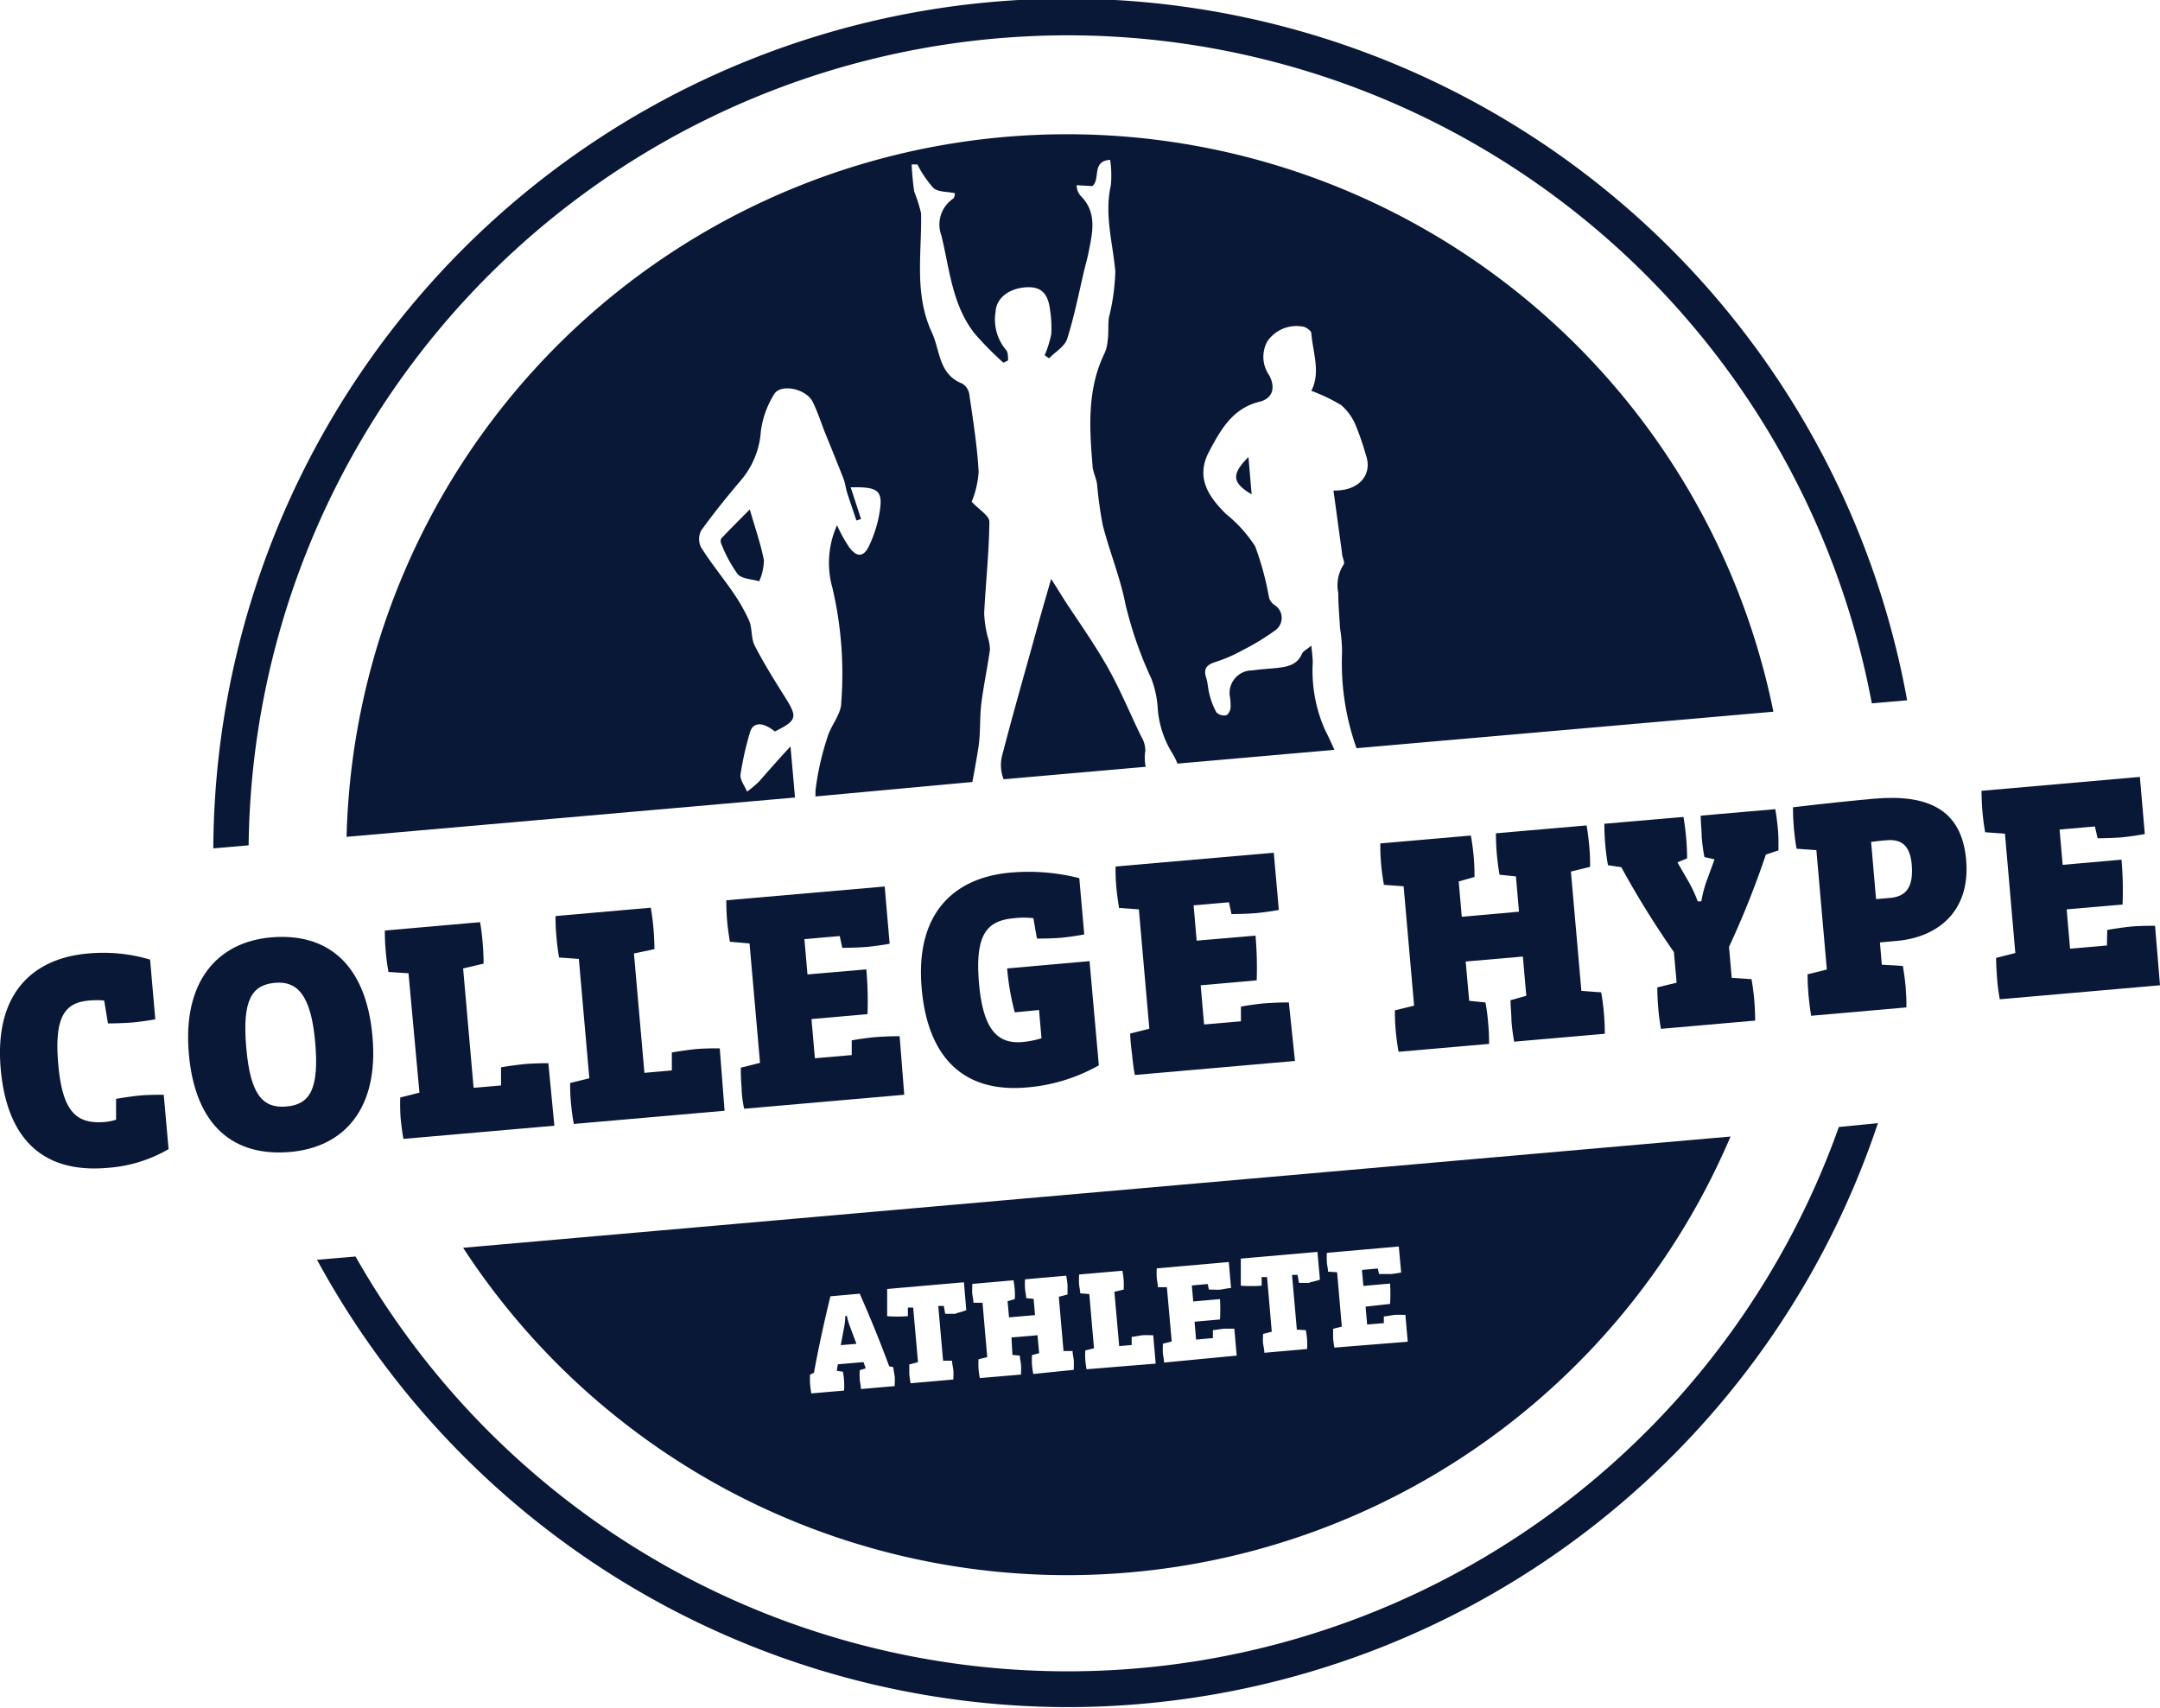 <svg xmlns="http://www.w3.org/2000/svg" viewBox="0 0 183.48 145.06"><defs><style>.cls-1{fill:#091836;}</style></defs><g id="Layer_2" data-name="Layer 2"><g id="Layer_1-2" data-name="Layer 1"><path class="cls-1" d="M21.12,71.81A69.62,69.62,0,0,1,84.58,3.27Q87.69,3,90.76,3A69.53,69.53,0,0,1,159,59.75l3-.26A72.52,72.52,0,0,0,18.12,72.07Z"/><path class="cls-1" d="M156.2,95.74a69.53,69.53,0,0,1-126,11l-3.27.28a72.65,72.65,0,0,0,63.71,38c2.1,0,4.23-.09,6.37-.28a72.6,72.6,0,0,0,62.51-49.33Z"/><path class="cls-1" d="M14.32,97.62a12,12,0,0,1-5.18,1.59C3.67,99.69.59,96.79.06,90.8-.49,84.47,2.71,81.41,7.49,81a13.91,13.91,0,0,1,5.26.52l.44,5.07c-.52.1-1.38.22-1.93.27s-1.53.08-2.09.08L8.85,85A6.41,6.41,0,0,0,7.54,85c-2,.18-2.95,1.32-2.59,5.42s1.58,5.1,4,4.89a4.35,4.35,0,0,0,.91-.19V93.35c.55-.1,1.52-.24,2.07-.29S13.38,93,13.91,93Z"/><path class="cls-1" d="M24.65,97.86c-4.7.41-8.07-2.1-8.61-8.36-.53-6.06,2.37-9.47,7-9.87s8.05,2.12,8.6,8.43C32.19,94.18,29.23,97.46,24.65,97.86ZM23.37,83.49c-1.92.17-2.82,1.36-2.45,5.51.34,4,1.4,5.17,3.4,5s2.81-1.46,2.45-5.5S25.21,83.33,23.37,83.49Z"/><path class="cls-1" d="M47.09,95.63,34.27,96.75c-.1-.55-.19-1.23-.24-1.78A17.1,17.1,0,0,1,34,93.23l1.63-.41L34.7,82.68,33,82.57a16.36,16.36,0,0,1-.23-1.73,17.87,17.87,0,0,1-.08-1.79l8.09-.71A17.68,17.68,0,0,1,41,80.12c.05.55.08,1.21.08,1.74l-1.74.41.89,10.14,2.33-.2V90.67c.55-.1,1.52-.23,2.07-.28s1.42-.07,1.95-.07Z"/><path class="cls-1" d="M61.55,94.36,48.74,95.48c-.1-.54-.19-1.22-.24-1.78A17.1,17.1,0,0,1,48.43,92l1.63-.4-.89-10.14-1.68-.12c-.09-.52-.18-1.18-.22-1.73a17.73,17.73,0,0,1-.08-1.79l8.09-.71c.1.55.18,1.23.23,1.78s.08,1.21.08,1.74L53.85,81l.89,10.14,2.33-.21V89.41c.55-.1,1.52-.24,2.07-.29s1.42-.07,2-.06Z"/><path class="cls-1" d="M76.81,93l-13.6,1.19C63.1,93.67,63,93,63,92.44a17.1,17.1,0,0,1-.07-1.74l1.63-.41-.89-10.14L62,80c-.09-.52-.18-1.17-.23-1.72s-.08-1.24-.07-1.8l13.45-1.17.42,4.86c-.52.1-1.38.22-1.93.27s-1.53.08-2.09.08l-.22-1-3,.26.26,3,5-.43a30,30,0,0,1,.1,3.8l-4.76.42.29,3.33,3.13-.27,0-1.25c.55-.1,1.52-.24,2.07-.28s1.42-.08,2-.07Z"/><path class="cls-1" d="M93.34,90.5a14.83,14.83,0,0,1-6.13,1.88c-5.39.47-8.41-2.57-8.92-8.43-.55-6.33,2.7-9.39,7.53-9.82a17.5,17.5,0,0,1,5.86.47l.42,4.78c-.52.1-1.38.23-1.93.28s-1.53.08-2.09.07L87.78,78a7.12,7.12,0,0,0-1.62,0c-2.29.2-3.36,1.3-3,5.52.35,4,1.6,5.19,3.72,5a7.81,7.81,0,0,0,1.59-.32l-.21-2.4L86.2,86a21.53,21.53,0,0,1-.65-3.73l7-.62Z"/><path class="cls-1" d="M110,90.13l-13.6,1.19c-.11-.55-.19-1.23-.24-1.78A17.1,17.1,0,0,1,96,87.8l1.63-.41-.89-10.14-1.68-.12c-.09-.52-.18-1.17-.23-1.72a17.94,17.94,0,0,1-.07-1.8l13.44-1.17.43,4.86c-.52.1-1.38.22-1.93.27s-1.53.08-2.09.08l-.22-1-3,.26.26,3,5-.43a32,32,0,0,1,.1,3.8l-4.76.42.29,3.33,3.13-.27,0-1.25c.55-.1,1.52-.24,2.07-.28s1.42-.08,2-.07Z"/><path class="cls-1" d="M136.32,87.82l-7.7.67a17.48,17.48,0,0,1-.23-1.77c0-.56-.08-1.22-.08-1.75l1.34-.38-.29-3.33-4.86.42.3,3.34,1.38.14a16,16,0,0,1,.23,1.73,17.73,17.73,0,0,1,.08,1.79l-7.69.67c-.1-.54-.19-1.22-.24-1.77a17.41,17.41,0,0,1-.07-1.75l1.63-.4-.89-10.14-1.67-.12c-.1-.52-.19-1.18-.24-1.73s-.08-1.23-.07-1.79l7.69-.67c.1.54.19,1.22.24,1.78a17.1,17.1,0,0,1,.07,1.74l-1.34.38.26,3,4.86-.43-.26-3-1.39-.14c-.1-.52-.18-1.17-.23-1.73s-.08-1.23-.08-1.79l7.7-.67c.1.54.18,1.23.23,1.78a17.1,17.1,0,0,1,.07,1.74l-1.63.4.89,10.14,1.68.12c.1.52.18,1.18.23,1.73S136.32,87.27,136.32,87.82Z"/><path class="cls-1" d="M151.07,72.24,150,72.6a76.66,76.66,0,0,1-3.13,7.84l.23,2.63,1.68.11c.1.53.18,1.18.23,1.73s.08,1.24.08,1.79l-8,.7a17.31,17.31,0,0,1-.23-1.78c-.05-.55-.08-1.21-.08-1.74l1.64-.4-.23-2.6a78.11,78.11,0,0,1-4.47-7.21l-1.13-.17c-.1-.52-.18-1.17-.23-1.72s-.08-1.24-.08-1.8L143,69.4c.1.55.18,1.23.23,1.78s.08,1.21.08,1.74l-.82.34.9,1.56a10.8,10.8,0,0,1,.82,1.75l.31,0a9.86,9.86,0,0,1,.5-1.87l.62-1.7-.86-.19a15.83,15.83,0,0,1-.23-1.72c0-.56-.09-1.24-.08-1.8l6.33-.55c.1.55.18,1.23.23,1.78S151.07,71.71,151.07,72.24Z"/><path class="cls-1" d="M161.13,79.93l-1.44.13.16,1.89,1.79.11c.09.52.18,1.17.23,1.73s.08,1.23.07,1.79l-8.09.71c-.1-.55-.18-1.23-.23-1.78s-.08-1.21-.08-1.74l1.64-.41-.89-10.14-1.68-.12c-.1-.52-.18-1.17-.23-1.72s-.08-1.24-.08-1.8c2.31-.28,5.32-.59,6.9-.73,4.57-.4,7.44.91,7.81,5.19C167.41,77.53,164.47,79.64,161.13,79.93Zm-.88-8.55c-.55.05-1,.09-1.31.14l.42,4.86,1.19-.1c1.39-.12,2-.94,1.84-2.84C162.24,71.71,161.41,71.28,160.25,71.38Z"/><path class="cls-1" d="M183.48,83.7l-13.61,1.19c-.1-.55-.19-1.23-.23-1.78s-.08-1.21-.08-1.74l1.63-.41-.88-10.14-1.68-.12c-.1-.52-.18-1.17-.23-1.73s-.08-1.23-.08-1.79L181.77,66l.42,4.85c-.51.1-1.38.23-1.93.28s-1.53.08-2.08.08l-.23-1-3,.26.26,3,5-.44a30.25,30.25,0,0,1,.09,3.81l-4.75.41.29,3.34,3.13-.27L179,79c.55-.1,1.51-.24,2.06-.29s1.43-.07,2-.06Z"/><path class="cls-1" d="M97.29,63.77a2.32,2.32,0,0,0-.36-1.22c-1-2.06-1.85-4.16-3-6.14s-2.29-3.57-3.45-5.34c-.37-.58-.72-1.16-1.19-1.89-.42,1.46-.82,2.82-1.2,4.2-1,3.64-2.06,7.28-3,10.95a3.35,3.35,0,0,0,.16,1.87l12.07-1.06A3.8,3.8,0,0,1,97.29,63.77Z"/><path class="cls-1" d="M67.15,63.41c-1,1.07-1.81,2-2.69,3a10.6,10.6,0,0,1-1,.84c-.2-.48-.61-1-.56-1.45a26.1,26.1,0,0,1,.8-3.56c.24-.91,1.08-.94,2.12-.1,1.87-.93,1.94-1.2.9-2.86-.91-1.45-1.83-2.91-2.61-4.43-.32-.62-.2-1.45-.47-2.11a15.17,15.17,0,0,0-1.39-2.44c-.88-1.28-1.87-2.48-2.69-3.79a1.56,1.56,0,0,1,0-1.44c1.07-1.49,2.23-2.92,3.42-4.32a7.16,7.16,0,0,0,1.65-4.11,7.81,7.81,0,0,1,1.13-3.15c.56-.93,2.71-.47,3.27.64.4.8.68,1.67,1,2.5.55,1.35,1.1,2.7,1.63,4.06.14.37.18.79.3,1.17.25.79.53,1.57.79,2.36l.39-.13c-.29-.88-.57-1.76-.88-2.69,2.49-.06,2.82.29,2.38,2.54a10.79,10.79,0,0,1-.77,2.33c-.46,1.07-1.08,1.14-1.77.17a12.83,12.83,0,0,1-1-1.82,7.8,7.8,0,0,0-.39,5.32,32,32,0,0,1,.75,9.74c0,1-.89,1.94-1.19,3a23.35,23.35,0,0,0-1,4.48c0,.17,0,.33,0,.5L82.6,66.43c.18-1,.37-2,.52-3,.18-1.21.09-2.46.24-3.67.19-1.53.52-3.05.73-4.57a3.84,3.84,0,0,0-.19-1.09,9.5,9.5,0,0,1-.3-2c.13-2.6.42-5.19.44-7.79,0-.5-.87-1-1.5-1.69a8.11,8.11,0,0,0,.59-2.53c-.12-2.22-.48-4.43-.8-6.64a1.27,1.27,0,0,0-.61-.87c-2-.8-1.85-2.79-2.56-4.33-1.53-3.29-.85-6.73-.92-10.13a12.08,12.08,0,0,0-.58-1.83,22.48,22.48,0,0,1-.22-2.32l.49,0a9.15,9.15,0,0,0,1.36,2c.39.35,1.14.3,1.82.44,0,.06,0,.4-.21.51a2.66,2.66,0,0,0-.93,3.1c.69,2.83.91,5.87,2.8,8.29a27.61,27.61,0,0,0,2.46,2.5l.4-.19c0-.31,0-.72-.18-.9a4,4,0,0,1-.88-3.23c.05-1.25,1.31-2.1,2.84-2.09,1.26,0,1.65.85,1.78,1.89a9.78,9.78,0,0,1,.11,2.09,9.34,9.34,0,0,1-.56,1.8l.37.26c.53-.55,1.33-1,1.54-1.66.61-1.92,1-3.92,1.46-5.88.12-.48.26-.95.35-1.43.33-1.68.78-3.39-.67-4.84a1.38,1.38,0,0,1-.25-.42,2,2,0,0,1-.09-.48l1.33.08c.73-.56-.09-2.13,1.52-2.23a8.77,8.77,0,0,1,.06,2.16c-.56,2.49.16,4.87.38,7.3A18.14,18.14,0,0,1,94.19,27c-.08.65,0,1.31-.11,2a3,3,0,0,1-.28,1.06c-1.44,3-1.27,6.21-1,9.41,0,.56.31,1.1.39,1.66a33.68,33.68,0,0,0,.49,3.51c.58,2.25,1.48,4.42,1.92,6.68a33.16,33.16,0,0,0,2.2,6.33,8.46,8.46,0,0,1,.54,2.5A8.38,8.38,0,0,0,99.59,64a5.86,5.86,0,0,1,.43.87l13.33-1.17c-.26-.6-.55-1.2-.84-1.79a12.42,12.42,0,0,1-1-5.63c0-.41-.06-.82-.12-1.43-.42.35-.7.47-.79.68-.43,1-1.3,1.12-2.2,1.22-.67.07-1.34.1-2,.2a1.92,1.92,0,0,0-1.92,2.28,4.37,4.37,0,0,1,.05.88c0,.24-.21.62-.38.65a.92.92,0,0,1-.82-.24,6.15,6.15,0,0,1-.59-1.53c-.13-.46-.14-1-.28-1.41-.26-.79.06-1.12.81-1.35a12.79,12.79,0,0,0,2.29-1,19.86,19.86,0,0,0,2.73-1.66,1.29,1.29,0,0,0-.07-2.2,1.29,1.29,0,0,1-.42-.59,25.1,25.1,0,0,0-1.18-4.37,11.56,11.56,0,0,0-2.47-2.74c-1.51-1.49-2.58-3.09-1.48-5.24,1-1.89,2-3.73,4.31-4.3,1.15-.28,1.39-1.22.82-2.27a2.71,2.71,0,0,1-.14-2.87,3,3,0,0,1,2.92-1.26c.3,0,.79.35.81.57.13,1.66.81,3.34,0,4.9a15.18,15.18,0,0,1,2.53,1.21,4.56,4.56,0,0,1,1.25,1.75,23.17,23.17,0,0,1,.86,2.51c.58,1.64-.58,3.06-2.76,3,.25,1.81.49,3.57.73,5.34,0,.32.27.78.14.94a3.21,3.21,0,0,0-.46,2.42c0,1,.09,2,.15,3a13.21,13.21,0,0,1,.17,2.06,21.52,21.52,0,0,0,1.23,8.13l35.41-3.1A61.22,61.22,0,0,0,29.44,71.09l38.09-3.34C67.41,66.34,67.28,64.91,67.15,63.41Z"/><path class="cls-1" d="M106.32,42c-.09-1.05-.18-2.06-.27-3.18C104.57,40.31,104.65,41,106.32,42Z"/><path class="cls-1" d="M61.27,45.74a.53.53,0,0,0,0,.46,11.74,11.74,0,0,0,1.39,2.57c.36.42,1.21.42,1.83.61a4.65,4.65,0,0,0,.4-1.79c-.27-1.38-.74-2.72-1.2-4.31C62.87,44.1,62.06,44.91,61.27,45.74Z"/><path class="cls-1" d="M71.94,111.79l-.14,0a4.37,4.37,0,0,1-.08.86l-.3,1.62,1.33-.11-.58-1.55A5.89,5.89,0,0,1,71.94,111.79Z"/><path class="cls-1" d="M39.34,106A61.24,61.24,0,0,0,147,96.55Zm33.79,12c0-.25-.08-.56-.1-.81a7.09,7.09,0,0,1,0-.79l.51-.16-.19-.53-2.18.19-.09.55.52.08a6.39,6.39,0,0,1,.1.78,7.38,7.38,0,0,1,0,.82l-2.78.24a7.5,7.5,0,0,1-.11-.81,7,7,0,0,1,0-.79l.33-.15c.4-2.18.86-4.29,1.4-6.5l2.49-.22c.92,2.08,1.73,4.08,2.5,6.16l.36.09c0,.24.08.53.11.78s0,.57,0,.82Zm8.07-6.39c-.25,0-.66,0-.91,0l-.12-.67-.47,0,.41,4.65.76,0c0,.24.08.53.11.79s0,.56,0,.81l-3.63.32a7.5,7.5,0,0,1-.11-.81c0-.25,0-.55,0-.79l.74-.19-.41-4.64-.45,0v.73a11.54,11.54,0,0,1-1.76,0c0-.47,0-1.65,0-2.31l6.52-.57.2,2.37A7.38,7.38,0,0,1,81.2,111.57Zm6.57,5.11a7.5,7.5,0,0,1-.11-.81,7,7,0,0,1,0-.79l.61-.17-.14-1.52-2.21.19L86,115.1l.63.06c0,.24.08.54.1.79s0,.56,0,.82l-3.5.3a7.5,7.5,0,0,1-.11-.81,7,7,0,0,1,0-.79l.74-.18-.4-4.62-.77,0c0-.24-.08-.53-.1-.78s0-.57,0-.82l3.5-.31a7.5,7.5,0,0,1,.11.81,7,7,0,0,1,0,.79l-.61.18.12,1.37,2.21-.19-.12-1.38-.63-.06c0-.24-.08-.54-.1-.79a7.32,7.32,0,0,1,0-.81l3.5-.31a7.5,7.5,0,0,1,.11.81c0,.25,0,.55,0,.79l-.74.19.4,4.61.77,0c0,.24.08.54.1.79s0,.56,0,.81Zm4.53-.4a6.88,6.88,0,0,1-.11-.81,7,7,0,0,1,0-.79l.74-.18-.4-4.61-.77-.06c0-.23-.08-.53-.1-.78s0-.57,0-.82l3.68-.32a7.5,7.5,0,0,1,.11.81,7,7,0,0,1,0,.79l-.79.19.41,4.61,1.06-.09v-.7c.25,0,.69-.11.94-.13s.65,0,.89,0l.21,2.41Zm6.58-.57c0-.25-.08-.56-.1-.81s0-.55,0-.79l.75-.19-.41-4.61-.76,0c0-.24-.08-.54-.1-.79a7.32,7.32,0,0,1,0-.81l6.12-.54.19,2.21c-.24,0-.63.1-.88.13s-.69,0-1,0l-.1-.47-1.35.12.12,1.36,2.27-.2a14.23,14.23,0,0,1,0,1.73l-2.16.19.13,1.52,1.43-.13V113l.94-.13c.25,0,.64,0,.88,0l.2,2.29Zm12.37-6.77c-.25,0-.66,0-.91,0l-.12-.68-.47,0,.41,4.65.76.05a6.83,6.83,0,0,1,.11.79,7.31,7.31,0,0,1,0,.81l-3.63.32c0-.25-.08-.56-.11-.81s0-.55,0-.79l.74-.19-.4-4.64-.46,0v.73a11.67,11.67,0,0,1-1.77,0c0-.47,0-1.65,0-2.3l6.51-.57.21,2.36A7.9,7.9,0,0,1,111.25,108.94Zm2.1,5.5a7.5,7.5,0,0,1-.11-.81c0-.25,0-.55,0-.79l.74-.18-.4-4.62-.77-.05c0-.24-.08-.53-.1-.78a7.49,7.49,0,0,1,0-.82l6.11-.54.2,2.21a8.48,8.48,0,0,1-.88.13c-.26,0-.7,0-1,0l-.1-.47-1.35.12.12,1.36,2.27-.2a14.28,14.28,0,0,1,0,1.73L116,111l.13,1.52,1.42-.12v-.57c.25,0,.69-.11.94-.13s.65,0,.89,0l.2,2.28Z"/></g></g></svg>
